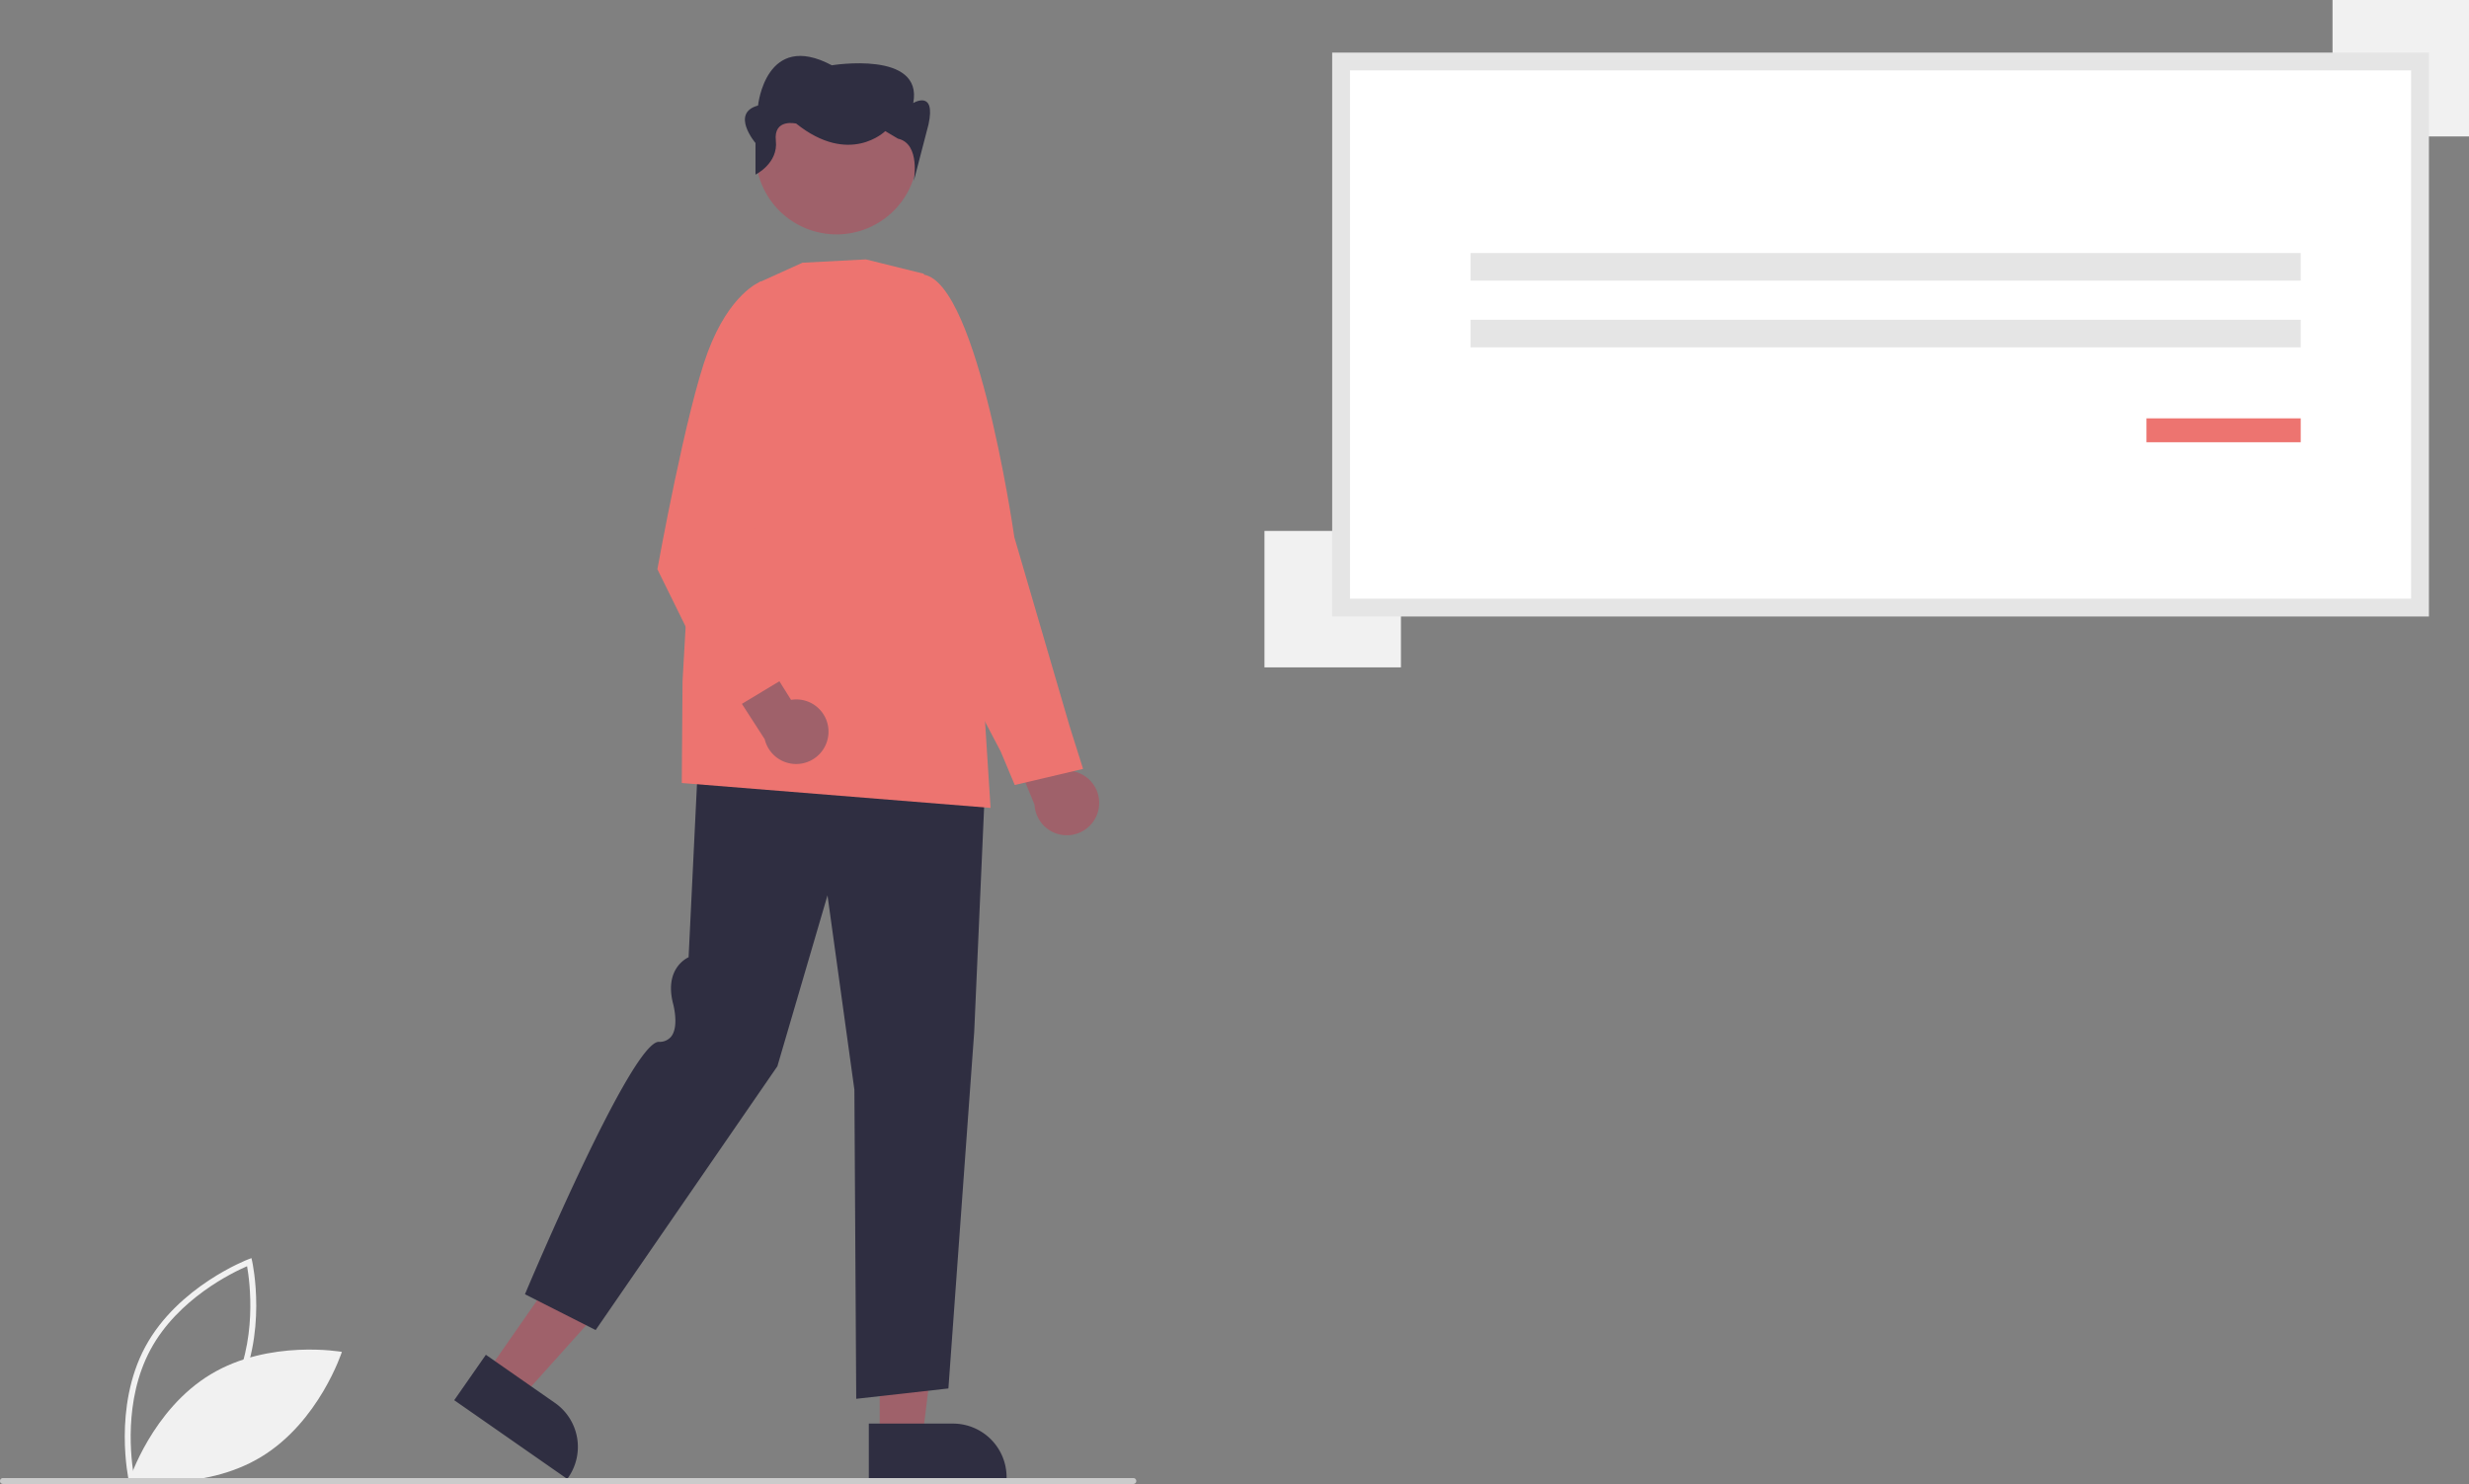 <svg xmlns="http://www.w3.org/2000/svg" width="832.206" height="500.356" xmlns:v="https://vecta.io/nano"><rect width="100%" height="100%" fill="#808080" stroke="none"/><g fill="#f1f1f1"><path d="M43.42 499.238c-.056-.245-5.44-24.798 5.556-45.19s34.468-29.385 34.704-29.474l1.073-.402.253 1.118c.056.245 5.44 24.798-5.556 45.19s-34.468 29.385-34.704 29.474l-1.073.402zM83.281 426.9c-4.702 2.022-23.258 10.874-32.545 28.097s-6.486 37.594-5.592 42.631c4.7-2.018 23.249-10.855 32.545-28.097 9.288-17.224 6.486-37.591 5.592-42.631z"/><path d="M71.047 463.327c-19.761 11.889-27.371 35.503-27.371 35.503s24.428 4.339 44.188-7.55 27.371-35.503 27.371-35.503-24.428-4.339-44.188 7.55z"/></g><path d="M370.296 272.743c.61-3.149-.206-6.406-2.229-8.895s-5.044-3.954-8.251-4.002l-9.151-23.012-15.341 2.15 13.379 32.317a10.9 10.9 0 0 0 21.592 1.443z" fill="#9f616a"/><path d="M342.033 264.657l-4.753-11.335-29.621-56.385 1.611-104.332.309-.041c18.954-2.504 31.778 84.829 32.315 88.548l18.716 64.008 4.455 14.108z" fill="#ed7470"/><path fill="#9f616a" d="M296.518 484.658l14.402-.001 6.851-55.551-21.256.001.003 55.551z"/><path d="M292.844 479.956l28.363-.001h.001a18.08 18.08 0 0 1 18.075 18.075v.587l-46.438.002z" fill="#2f2e41"/><path fill="#9f616a" d="M164.095 462.715l11.817 8.234 37.382-41.658-17.44-12.153-31.759 45.577z"/><path d="M163.77 456.757l23.271 16.216h.001a18.08 18.08 0 0 1 4.495 25.164l-.336.482-38.1-26.55zM288.603 471.6l-.622-104.21-9.062-65.526-16.895 57.624-.033.047-61.225 88.885-23.823-12.07.131-.31c1.456-3.463 35.762-84.794 44.983-84.794a4.98 4.98 0 0 0 4.242-1.864c2.706-3.614.502-11.283.48-11.36-2.64-10.946 3.997-14.674 5.319-15.296l3.556-73.397.369.025 96.39 6.761-4.044 91.766-8.699 120.232-.299.034z" fill="#2f2e41"/><path d="M333.884 272.38l-.417-.034-103.665-8.356.256-34.3 5.074-89.558.029-.062 20.663-44.859 14.647-6.633 21.37-1.125.052.013 19.503 4.832 20.288 145.639z" fill="#ed7470"/><circle cx="465.995" cy="251.83" r="27.294" transform="matrix(.877 -.48 .48 .877 -247.584 54.558)" fill="#9f616a"/><path d="M254.649 58.86V48.225s-8.576-10.1.858-12.645c0 0 2.573-25.443 24.87-13.57 0 0 30.873-5.089 27.443 12.721 0 0 7.718-4.65 5.146 7.224l-4.976 19.126s2.403-12.634-5.315-14.33l-4.288-2.544s-12.006 11.873-30.016-2.544c0 0-7.718-1.842-6.861 5.791s-6.861 11.406-6.861 11.406z" fill="#2f2e41"/><path d="M279.257 246.766c.035-3.207-1.353-6.265-3.789-8.351s-5.672-2.985-8.835-2.456l-13.132-20.997-14.706 4.868 18.961 29.391a10.9 10.9 0 0 0 21.5-2.456z" fill="#9f616a"/><path d="M245.339 240.147l-23.758-48.235.021-.117c.096-.534 9.659-53.634 16.973-73.152 7.36-19.641 17.436-23.585 17.861-23.743l.213-.079 9.034 8.665-12.514 83.527 13.489 40.284z" fill="#ed7470"/><path d="M786.206 0h46v46h-46zm-360 179h46v46h-46z" fill="#f1f1f1"/><path d="M452.025 204.843H815.7V20.734H452.025z" fill="#fff"/><path d="M818.7 207.843H449.025V17.734H818.7zm-363.675-6H812.7V23.734H455.025zm40.653-116.527h279.806v9.279H495.678zm0 22.503h279.806v9.279H495.678z" fill="#e5e5e5"/><path fill="#ed7470" d="M723.484 141.045h52v8.053h-52z"/><path d="M382 500.316H1a1 1 0 1 1 0-2h381a1 1 0 1 1 0 2z" fill="#cbcbcb"/></svg>